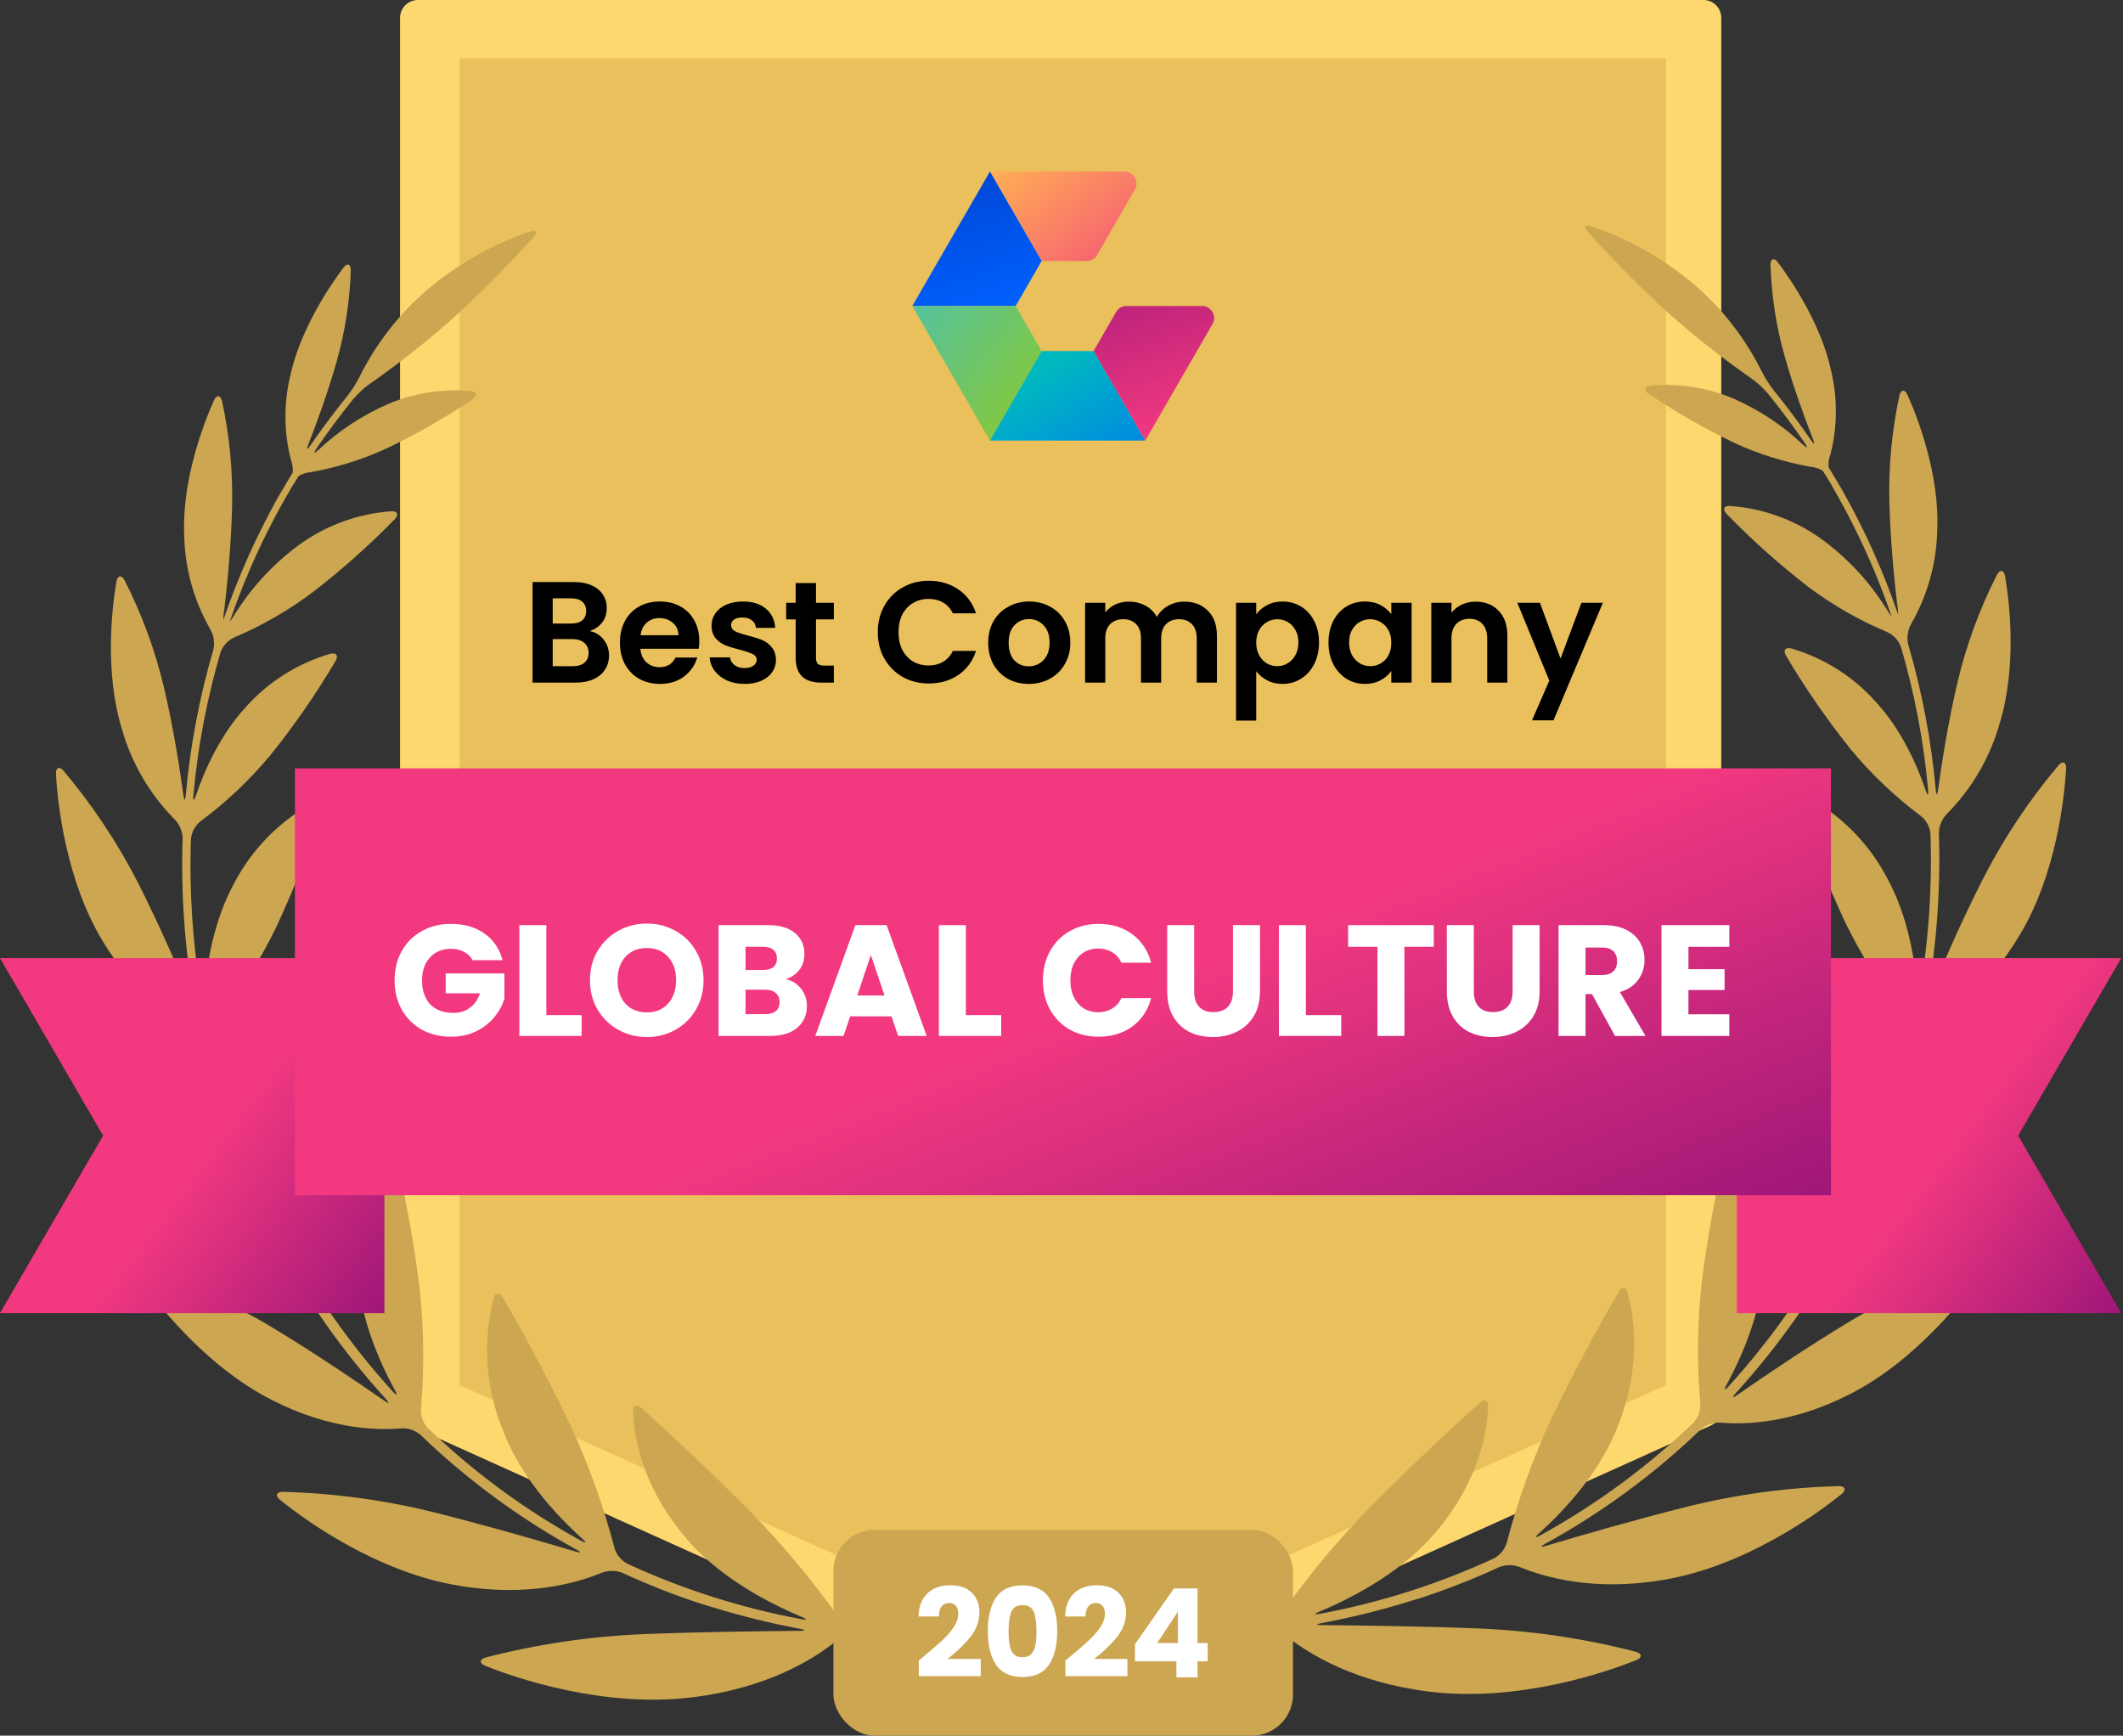<svg width="619" height="506" viewBox="0 0 619 506" fill="none" xmlns="http://www.w3.org/2000/svg">
<rect x="0" y="0" width="619" height="506" fill="#333333" stroke="none"/>
<g clip-path="url(#clip0_1309_192)">
<g clip-path="url(#clip1_1309_192)">
<path d="M496.622 410.946L309.236 495.487L121.865 410.946V5.194H496.622V410.946Z" fill="#FDD86F"/>
<path fill-rule="evenodd" clip-rule="evenodd" d="M307.105 500.215C307.777 500.513 308.502 500.671 309.236 500.681C309.976 500.673 310.706 500.514 311.382 500.215L498.753 415.612C500.612 414.798 501.827 412.975 501.863 410.946V5.194C501.863 2.326 499.538 2.33141e-05 496.669 2.33141e-05H121.866C120.484 -0.004 119.157 0.541 118.177 1.515C117.197 2.489 116.644 3.813 116.64 5.194V411.008C116.676 413.038 117.891 414.86 119.751 415.674L307.105 500.215ZM309.236 489.795L127.044 407.602V10.389H491.443V407.602L309.236 489.795Z" fill="#FDD86F"/>
<path d="M134 403.794V17H485.708V403.794L309.846 483.125L134 403.794Z" fill="#E9C05B"/>
<path d="M244.291 471.225C236.651 460.452 228.175 450.296 218.941 440.852C205.255 427.058 192.238 415.192 186.997 410.464C185.644 409.251 184.524 409.733 184.587 411.537C184.82 417.758 186.655 432.19 199.097 447.307C208.63 459.126 223.171 466.949 233.793 471.381C235.457 472.081 235.348 472.345 233.607 472.019C216.095 468.764 199.058 463.335 182.891 455.86C181.092 454.882 179.75 453.233 179.159 451.272C175.963 439.045 171.685 427.126 166.375 415.658C158.459 398.924 150.03 384.165 146.546 378.178C145.629 376.623 144.4 376.732 143.934 378.489C140.723 391.06 141.589 404.326 146.406 416.374C151.476 430.122 161.834 441.428 169.734 448.535C171.087 449.733 170.916 449.997 169.33 449.126C153.082 440.186 138.081 429.148 124.711 416.296C123.336 414.784 122.619 412.786 122.721 410.744C123.758 398.929 123.617 387.041 122.301 375.254C120.645 361.961 118.236 348.772 115.085 335.752C114.665 333.995 113.53 333.761 112.503 335.301C106.249 345.835 103.352 358.025 104.198 370.246C104.836 383.777 110.419 396.591 115.085 405.192C115.971 406.747 115.707 406.98 114.494 405.643C102.039 391.911 91.349 376.677 82.674 360.293C81.831 358.424 81.775 356.294 82.519 354.383C87.194 343.6 90.728 332.357 93.063 320.838C95.493 307.776 97.134 294.579 97.978 281.32C98.086 279.516 96.998 278.925 95.629 280.091C86.525 288.149 80.11 298.804 77.247 310.62C73.779 323.761 75.132 337.696 76.967 347.26C77.309 349.033 76.967 349.142 76.267 347.494C69.926 333.501 64.987 318.915 61.524 303.948C61.191 301.932 61.69 299.866 62.908 298.225C69.769 289.629 75.662 280.304 80.481 270.418C85.814 259.002 90.411 247.257 94.245 235.255C94.789 233.529 93.872 232.689 92.254 233.498C82.122 238.813 73.826 247.055 68.444 257.152C62.208 268.427 60.124 281.615 59.533 290.822C59.409 292.626 59.097 292.657 58.786 290.822C56.188 275.545 55.146 260.043 55.676 244.555C55.885 242.527 56.906 240.67 58.507 239.407C66.057 233.787 72.912 227.287 78.926 220.045C85.872 211.393 92.192 202.256 97.838 192.705C98.755 191.15 98.055 190.139 96.282 190.605C86.771 193.368 78.232 198.758 71.648 206.157C64.23 214.213 59.673 224.431 57.122 231.911C56.531 233.638 56.22 233.575 56.392 231.771C57.676 217.67 60.327 203.727 64.307 190.139C65.025 188.226 66.466 186.673 68.32 185.815C76.461 182.371 84.149 177.942 91.212 172.627C99.66 166.111 107.637 159.007 115.085 151.368C116.344 150.061 115.893 148.941 114.074 149.05C104.701 149.721 95.684 152.913 87.978 158.288C80.21 163.835 73.605 170.852 68.538 178.941C68.078 179.751 67.558 180.526 66.982 181.258C66.982 181.087 67.091 180.932 67.138 180.776C67.449 179.874 67.76 178.988 68.087 178.086C68.413 177.184 68.724 176.344 69.051 175.458L70.062 172.798L71.104 170.185C71.477 169.299 71.835 168.412 72.208 167.542C72.581 166.671 72.939 165.815 73.312 164.944L74.478 162.316C74.867 161.461 75.272 160.605 75.676 159.75L76.905 157.137L78.18 154.602C78.615 153.747 79.051 152.876 79.502 152.021C79.953 151.165 80.373 150.341 80.824 149.517L82.223 146.951C82.69 146.111 83.156 145.287 83.639 144.462C84.121 143.638 84.603 142.767 85.1 141.927L86.656 139.47L87.076 138.786C88.193 138.12 89.449 137.721 90.746 137.62C98.31 136.265 105.672 133.96 112.659 130.761C121.384 126.602 129.785 121.793 137.791 116.376C139.346 115.365 139.066 114.214 137.262 114.012C129.056 113.255 120.79 114.542 113.203 117.76C105.698 121.011 98.815 125.542 92.861 131.15C91.539 132.379 91.306 132.192 92.317 130.699C95.645 125.816 99.201 121.036 102.985 116.36C104.383 114.717 105.97 113.245 107.713 111.974C115.827 106.327 123.615 100.226 131.041 93.701C139.652 85.913 147.848 77.68 155.598 69.035C156.811 67.682 156.36 66.951 154.649 67.48C143.221 71.364 132.657 77.433 123.545 85.349C115.826 92.219 109.491 100.501 104.883 109.75C103.903 111.691 102.742 113.534 101.415 115.256C97.578 120.004 93.95 124.851 90.528 129.797C89.517 131.352 89.268 131.165 89.922 129.486C92.363 123.265 95.598 114.463 98.18 105.302C100.627 96.654 102.006 87.739 102.285 78.755C102.285 76.936 101.228 76.578 100.139 78.024C96.142 83.328 87.464 96.174 84.587 109.735C82.704 117.694 82.773 125.991 84.789 133.918C85.248 135.144 85.439 136.454 85.349 137.759L84.914 138.49C84.416 139.299 83.934 140.046 83.452 140.917C82.97 141.787 82.441 142.643 81.897 143.529C81.352 144.416 80.948 145.162 80.497 145.971L79.066 148.615L77.76 151.134C77.293 152.021 76.858 152.907 76.407 153.809C75.956 154.711 75.567 155.473 75.163 156.297C74.758 157.122 74.307 158.102 73.888 158.988C73.468 159.874 73.094 160.683 72.706 161.523C72.317 162.363 71.959 163.296 71.539 164.229C71.119 165.162 70.793 165.924 70.435 166.78C70.077 167.635 69.688 168.599 69.315 169.517C68.942 170.434 68.615 171.227 68.289 172.083C67.962 172.938 67.573 173.918 67.231 174.835C66.889 175.753 66.594 176.562 66.283 177.417L65.318 180.201C65.318 180.372 65.21 180.559 65.147 180.73C65.1 179.812 65.174 178.892 65.365 177.993C66.267 170.45 67.371 159.33 67.667 147.993C67.932 137.545 66.945 127.102 64.727 116.889C64.323 115.131 63.172 115.022 62.41 116.671C59.424 123.281 52.97 139.999 53.717 156.204C53.927 165.804 56.553 175.197 61.353 183.513C62.35 185.307 62.654 187.404 62.208 189.408C58.148 203.232 55.455 217.421 54.167 231.771C54.012 233.575 53.717 233.575 53.468 231.771C52.379 223.778 50.559 212.145 47.822 200.496C45.241 189.614 41.373 179.079 36.298 169.112C35.459 167.557 34.292 167.697 33.965 169.486C32.675 176.873 30.404 195.784 35.521 212.456C38.327 222.439 43.638 231.539 50.948 238.894C52.365 240.372 53.185 242.322 53.25 244.368C52.719 260.156 53.809 275.957 56.5 291.522C56.811 293.311 56.5 293.388 55.832 291.724C52.286 283.093 46.718 270.185 40.28 257.432C34.288 245.724 26.983 234.736 18.507 224.68C17.325 223.311 16.221 223.762 16.314 225.566C16.749 233.933 19.175 256.67 29.984 274.415C38.88 289.252 49.424 296.53 55.381 299.749C57.138 300.794 58.442 302.458 59.035 304.415C62.555 319.703 67.604 334.599 74.105 348.878C74.852 350.526 74.603 350.682 73.499 349.236C67.542 341.46 58.491 329.858 48.615 318.676C39.333 308.205 28.899 298.814 17.512 290.682C15.956 289.656 15.054 290.356 15.583 292.098C18.056 300.496 26.438 323.481 42.426 339.033C55.598 351.988 68.444 356.483 75.365 358.069C77.31 358.615 78.976 359.876 80.031 361.599C88.867 378.29 99.76 393.808 112.456 407.789C113.669 409.126 113.483 409.344 111.99 408.318C103.841 402.641 91.772 394.476 79.237 386.903C67.305 379.77 54.593 374.031 41.353 369.795C39.626 369.267 38.911 370.246 39.938 371.739C44.836 378.94 59.735 398.395 79.657 408.333C96.205 416.7 109.89 417.027 116.982 416.405C119.027 416.301 121.034 416.979 122.596 418.302C136.192 431.393 151.462 442.626 168.008 451.708C169.563 452.579 169.563 452.843 167.759 452.314C157.371 449.204 141.927 444.74 126.422 440.852C112.01 437.284 97.252 435.292 82.41 434.912C80.59 434.912 80.171 436.031 81.586 437.182C88.631 442.952 109.999 458.488 134.012 462.314C154.042 465.642 168.381 461.428 175.442 458.504C177.367 457.781 179.489 457.781 181.414 458.504C188.319 461.695 195.39 464.514 202.596 466.949C204.307 467.524 205.706 467.96 205.706 467.928C205.706 467.897 207.121 468.348 208.817 468.877C216.83 471.309 224.97 473.298 233.202 474.834C234.975 475.176 234.96 475.424 233.202 475.44C221.46 475.533 203.996 475.736 187.122 476.42C171.737 477.089 156.465 479.367 141.554 483.216C139.812 483.714 139.735 484.896 141.414 485.596C150.046 489.126 176.095 498.037 201.849 494.818C223.373 492.19 236.764 483.931 243.031 479.001C244.71 477.794 246.751 477.196 248.816 477.306C250.029 477.462 251.242 477.586 252.456 477.711C254.26 477.897 255.721 477.353 255.721 476.544C255.721 475.736 254.26 474.896 252.471 474.694L249.361 474.32C247.349 473.945 245.544 472.844 244.291 471.225Z" fill="#CCA650"/>
<path d="M374.181 469.67C381.828 458.897 390.309 448.742 399.547 439.297C413.232 425.503 426.249 413.636 431.506 408.909C432.843 407.696 433.963 408.178 433.901 409.982C433.668 416.203 431.848 430.635 419.375 445.751C409.858 457.571 395.316 465.394 384.71 469.826C383.03 470.526 383.155 470.79 384.881 470.463C402.392 467.208 419.429 461.78 435.596 454.305C437.396 453.327 438.737 451.678 439.329 449.717C442.524 437.49 446.802 425.571 452.112 414.103C460.028 397.369 468.457 382.61 471.941 376.623C472.859 375.067 474.087 375.176 474.554 376.934C476.218 382.952 478.8 397.151 472.081 414.818C467.011 428.566 456.653 439.873 448.753 446.98C447.4 448.177 447.571 448.442 449.157 447.571C465.403 438.627 480.404 427.589 493.776 414.741C495.152 413.229 495.868 411.23 495.767 409.189C494.73 397.374 494.87 385.486 496.187 373.699C497.859 360.438 500.273 347.281 503.418 334.29C503.838 332.533 505.051 332.299 506 333.839C512.256 344.372 515.148 356.564 514.289 368.784C513.652 382.315 508.068 395.13 503.403 403.73C502.532 405.285 502.781 405.518 503.994 404.181C516.449 390.45 527.138 375.215 535.813 358.831C536.656 356.962 536.712 354.832 535.969 352.921C531.301 342.135 527.767 330.893 525.424 319.376C522.979 306.315 521.322 293.118 520.463 279.858C520.354 278.054 521.443 277.463 522.827 278.63C531.914 286.663 538.328 297.283 541.21 309.065C544.693 322.206 543.34 336.141 541.505 345.705C541.163 347.478 541.505 347.587 542.205 345.939C548.551 331.947 553.495 317.36 556.964 302.393C557.283 300.375 556.779 298.313 555.564 296.67C548.703 288.074 542.81 278.749 537.99 268.863C532.665 257.444 528.068 245.699 524.227 233.7C523.683 231.974 524.6 231.134 526.218 231.942C536.35 237.257 544.647 245.5 550.028 255.597C556.342 266.919 558.426 280.107 559.017 289.267C559.126 291.071 559.437 291.102 559.748 289.267C562.346 273.99 563.389 258.488 562.858 243C562.649 240.972 561.628 239.115 560.028 237.852C552.493 232.228 545.654 225.729 539.655 218.49C532.714 209.834 526.395 200.697 520.743 191.15C519.826 189.594 520.526 188.583 522.298 189.05C531.803 191.818 540.335 197.208 546.917 204.602C554.351 212.658 558.892 222.876 561.443 230.356C562.034 232.082 562.345 232.02 562.174 230.216C560.889 216.115 558.238 202.172 554.258 188.583C553.54 186.671 552.099 185.118 550.245 184.26C542.056 180.826 534.32 176.396 527.213 171.072C518.791 164.554 510.84 157.45 503.418 149.812C502.143 148.506 502.594 147.386 504.414 147.495C513.786 148.165 522.803 151.357 530.51 156.733C538.278 162.28 544.883 169.297 549.95 177.386C550.417 178.192 550.937 178.966 551.505 179.703C551.505 179.532 551.396 179.377 551.35 179.221C551.039 178.319 550.728 177.433 550.401 176.531C550.074 175.629 549.763 174.789 549.437 173.902C549.11 173.016 548.768 172.129 548.426 171.243L547.384 168.63C547.026 167.744 546.653 166.857 546.295 165.986L545.175 163.389L544.009 160.761C543.62 159.906 543.216 159.05 542.812 158.195C542.407 157.339 542.003 156.453 541.567 155.582C541.132 154.711 540.743 153.903 540.308 153.047L539.001 150.466C538.566 149.626 538.115 148.786 537.664 147.962L536.264 145.396L534.865 142.907L533.434 140.372L531.879 137.915L531.459 137.231C530.34 136.568 529.085 136.169 527.788 136.064C520.225 134.709 512.862 132.405 505.876 129.206C497.152 125.043 488.751 120.235 480.744 114.82C479.188 113.809 479.468 112.659 481.272 112.456C489.514 111.681 497.82 112.969 505.44 116.204C512.901 119.468 519.741 123.999 525.658 129.595C526.98 130.823 527.213 130.637 526.202 129.144C522.874 124.26 519.318 119.481 515.533 114.805C514.126 113.16 512.529 111.687 510.774 110.419C502.661 104.772 494.872 98.671 487.446 92.145C478.84 84.354 470.643 76.121 462.89 67.48C461.677 66.127 462.128 65.396 463.854 65.925C475.281 69.811 485.845 75.879 494.958 83.794C502.675 90.666 509.01 98.948 513.62 108.195C514.6 110.136 515.761 111.979 517.089 113.701C520.935 118.449 524.564 123.296 527.975 128.242C528.986 129.797 529.235 129.61 528.581 127.931C526.14 121.71 522.905 112.907 520.323 103.747C517.876 95.099 516.497 86.184 516.218 77.2C516.218 75.38 517.275 75.023 518.364 76.469C522.361 81.772 531.054 94.618 533.916 108.18C535.795 116.139 535.731 124.434 533.729 132.363C533.261 133.586 533.064 134.897 533.154 136.204L533.589 136.935L535.051 139.361C535.564 140.217 536.062 141.088 536.606 141.974L537.99 144.416C538.473 145.302 538.955 146.173 539.421 147.06C539.888 147.946 540.308 148.708 540.743 149.532C541.179 150.357 541.645 151.305 542.096 152.207C542.547 153.109 542.936 153.871 543.34 154.696L544.631 157.386L545.798 159.921C546.202 160.823 546.606 161.725 546.995 162.627C547.384 163.529 547.742 164.322 548.099 165.178L549.219 167.915C549.572 168.765 549.914 169.62 550.245 170.481C550.603 171.398 550.961 172.316 551.303 173.234C551.645 174.151 551.941 174.96 552.252 175.815L553.231 178.599L553.418 179.128C553.439 178.21 553.361 177.292 553.185 176.391C552.283 168.848 551.179 157.728 550.883 146.391C550.618 135.943 551.605 125.5 553.822 115.287C554.227 113.53 555.378 113.421 556.14 115.069C559.126 121.679 565.58 138.397 564.833 154.602C564.63 164.206 562.009 173.604 557.213 181.927C556.216 183.721 555.911 185.818 556.357 187.821C560.41 201.647 563.103 215.836 564.398 230.185C564.553 231.989 564.849 231.989 565.098 230.185C566.186 222.191 568.021 210.558 570.743 198.91C573.324 188.028 577.193 177.493 582.267 167.526C583.122 165.971 584.289 166.111 584.6 167.899C585.891 175.286 588.161 194.198 583.045 210.869C580.238 220.853 574.928 229.953 567.617 237.308C566.2 238.786 565.38 240.736 565.315 242.782C565.846 258.57 564.757 274.37 562.065 289.936C561.754 291.724 562.065 291.802 562.734 290.138C566.28 281.507 571.847 268.598 578.363 255.846C584.38 244.134 591.711 233.146 600.214 223.093C601.396 221.725 602.5 222.176 602.407 223.98C601.971 232.347 599.545 255.084 588.737 272.829C579.841 287.665 569.312 294.944 563.34 298.163C561.583 299.208 560.279 300.872 559.685 302.828C556.165 318.117 551.117 333.013 544.616 347.292C543.869 348.94 544.118 349.096 545.222 347.649C551.179 339.873 560.23 328.272 570.105 317.09C579.388 306.619 589.822 297.228 601.209 289.096C602.765 288.07 603.667 288.769 603.138 290.511C600.587 298.847 592.158 321.88 576.217 337.369C563.045 350.324 550.199 354.819 543.278 356.405C541.305 356.934 539.608 358.197 538.535 359.935C529.704 376.63 518.81 392.148 506.109 406.125C504.896 407.462 505.082 407.68 506.575 406.654C514.725 400.977 526.793 392.812 539.328 385.238C551.261 378.106 563.972 372.367 577.213 368.131C578.954 367.603 579.654 368.582 578.643 370.075C573.729 377.276 558.846 396.731 538.908 406.669C522.361 415.036 508.675 415.363 501.583 414.741C499.54 414.643 497.534 415.321 495.969 416.638C482.37 429.726 467.1 440.958 450.557 450.044C449.002 450.915 449.08 451.179 450.806 450.65C461.195 447.54 476.638 443.076 492.143 439.188C506.561 435.619 521.323 433.627 536.171 433.248C537.975 433.248 538.395 434.367 536.995 435.518C529.935 441.288 508.566 456.824 484.554 460.65C464.523 463.978 450.199 459.764 443.123 456.84C441.204 456.116 439.086 456.116 437.167 456.84C430.257 460.031 423.181 462.85 415.969 465.285C414.259 465.86 412.859 466.296 412.859 466.264C412.859 466.233 411.444 466.684 409.749 467.213C401.741 469.643 393.605 471.632 385.379 473.17C383.59 473.512 383.606 473.76 385.379 473.776C397.12 473.869 414.585 474.072 431.459 474.756C446.844 475.424 462.116 477.702 477.027 481.552C478.768 482.05 478.846 483.232 477.167 483.931C468.535 487.462 442.486 496.373 416.747 493.154C395.208 490.526 381.817 482.267 375.55 477.337C373.871 476.13 371.83 475.532 369.764 475.642C368.551 475.798 367.338 475.922 366.125 476.047C364.321 476.233 362.859 475.689 362.859 474.88C362.859 474.072 364.321 473.232 366.125 473.03L369.236 472.656C371.189 472.288 372.945 471.228 374.181 469.67Z" fill="#CCA650"/>
<path d="M288.645 50L303.703 76.097H316.835C318.088 76.097 319.247 75.428 319.873 74.343L330.888 55.263C332.238 52.924 330.55 50 327.85 50H288.645Z" fill="url(#paint0_linear_1309_192)"/>
<path d="M288.644 50L303.703 76.097L296.132 89.212H266L288.644 50Z" fill="url(#paint1_linear_1309_192)"/>
<path d="M266 89.212H296.132L303.703 102.335L288.644 128.432L266 89.212Z" fill="url(#paint2_linear_1309_192)"/>
<path d="M303.703 102.335H318.86L333.926 128.432H288.645L303.703 102.335Z" fill="url(#paint3_linear_1309_192)"/>
<path d="M318.859 102.335L325.418 90.968C326.045 89.881 327.203 89.212 328.457 89.212H350.486C353.187 89.212 354.875 92.136 353.525 94.475L333.925 128.432L318.859 102.335Z" fill="url(#paint4_linear_1309_192)"/>
<path d="M79.051 279.314H0L30.062 331.071L0 382.828H112.083V345.223V279.314H79.051Z" fill="url(#paint5_linear_1309_192)"/>
<path d="M618.488 279.314H539.437H506.404V345.223V382.828H618.488L588.426 331.071L618.488 279.314Z" fill="url(#paint6_linear_1309_192)"/>
<path d="M533.851 348.416V278.51V273.86V269.194V224H86V269.194V273.86V278.51V348.416H112.765H115.891H119.032H500.818H503.944H507.086H533.851Z" fill="url(#paint7_linear_1309_192)"/>
<path d="M492.297 276.01V282.542H502.831V288.614H492.297V295.698H504.211V302H484.431V269.708H504.211V276.01H492.297Z" fill="white"/>
<path d="M470.891 302L464.175 289.81H462.289V302H454.423V269.708H467.625C470.171 269.708 472.333 270.153 474.111 271.042C475.921 271.931 477.27 273.158 478.159 274.722C479.049 276.255 479.493 277.973 479.493 279.874C479.493 282.021 478.88 283.937 477.653 285.624C476.457 287.311 474.679 288.507 472.317 289.212L479.769 302H470.891ZM462.289 284.244H467.165C468.607 284.244 469.68 283.891 470.385 283.186C471.121 282.481 471.489 281.484 471.489 280.196C471.489 278.969 471.121 278.003 470.385 277.298C469.68 276.593 468.607 276.24 467.165 276.24H462.289V284.244Z" fill="white"/>
<path d="M429.718 269.708V289.028C429.718 290.96 430.193 292.447 431.144 293.49C432.094 294.533 433.49 295.054 435.33 295.054C437.17 295.054 438.58 294.533 439.562 293.49C440.543 292.447 441.034 290.96 441.034 289.028V269.708H448.9V288.982C448.9 291.865 448.286 294.303 447.06 296.296C445.833 298.289 444.177 299.792 442.092 300.804C440.037 301.816 437.737 302.322 435.192 302.322C432.646 302.322 430.362 301.831 428.338 300.85C426.344 299.838 424.765 298.335 423.6 296.342C422.434 294.318 421.852 291.865 421.852 288.982V269.708H429.718Z" fill="white"/>
<path d="M418.042 269.708V276.01H409.486V302H401.62V276.01H393.064V269.708H418.042Z" fill="white"/>
<path d="M380.756 295.928H391.06V302H372.89V269.708H380.756V295.928Z" fill="white"/>
<path d="M348.184 269.708V289.028C348.184 290.96 348.66 292.447 349.61 293.49C350.561 294.533 351.956 295.054 353.796 295.054C355.636 295.054 357.047 294.533 358.028 293.49C359.01 292.447 359.5 290.96 359.5 289.028V269.708H367.366V288.982C367.366 291.865 366.753 294.303 365.526 296.296C364.3 298.289 362.644 299.792 360.558 300.804C358.504 301.816 356.204 302.322 353.658 302.322C351.113 302.322 348.828 301.831 346.804 300.85C344.811 299.838 343.232 298.335 342.066 296.342C340.901 294.318 340.318 291.865 340.318 288.982V269.708H348.184Z" fill="white"/>
<path d="M304.083 285.808C304.083 282.619 304.773 279.782 306.153 277.298C307.533 274.783 309.45 272.836 311.903 271.456C314.387 270.045 317.193 269.34 320.321 269.34C324.155 269.34 327.436 270.352 330.165 272.376C332.895 274.4 334.719 277.16 335.639 280.656H326.991C326.347 279.307 325.427 278.279 324.231 277.574C323.066 276.869 321.732 276.516 320.229 276.516C317.807 276.516 315.844 277.359 314.341 279.046C312.839 280.733 312.087 282.987 312.087 285.808C312.087 288.629 312.839 290.883 314.341 292.57C315.844 294.257 317.807 295.1 320.229 295.1C321.732 295.1 323.066 294.747 324.231 294.042C325.427 293.337 326.347 292.309 326.991 290.96H335.639C334.719 294.456 332.895 297.216 330.165 299.24C327.436 301.233 324.155 302.23 320.321 302.23C317.193 302.23 314.387 301.54 311.903 300.16C309.45 298.749 307.533 296.802 306.153 294.318C304.773 291.834 304.083 288.997 304.083 285.808Z" fill="white"/>
<path d="M281.614 295.928H291.918V302H273.748V269.708H281.614V295.928Z" fill="white"/>
<path d="M259.933 296.296H247.881L245.949 302H237.715L249.399 269.708H258.507L270.191 302H261.865L259.933 296.296ZM257.909 290.224L253.907 278.402L249.951 290.224H257.909Z" fill="white"/>
<path d="M229.059 285.44C230.93 285.839 232.433 286.774 233.567 288.246C234.702 289.687 235.269 291.343 235.269 293.214C235.269 295.913 234.319 298.059 232.417 299.654C230.547 301.218 227.925 302 224.551 302H209.509V269.708H224.045C227.327 269.708 229.887 270.459 231.727 271.962C233.598 273.465 234.533 275.504 234.533 278.08C234.533 279.981 234.027 281.561 233.015 282.818C232.034 284.075 230.715 284.949 229.059 285.44ZM217.375 282.772H222.527C223.815 282.772 224.797 282.496 225.471 281.944C226.177 281.361 226.529 280.518 226.529 279.414C226.529 278.31 226.177 277.467 225.471 276.884C224.797 276.301 223.815 276.01 222.527 276.01H217.375V282.772ZM223.171 295.652C224.49 295.652 225.502 295.361 226.207 294.778C226.943 294.165 227.311 293.291 227.311 292.156C227.311 291.021 226.928 290.132 226.161 289.488C225.425 288.844 224.398 288.522 223.079 288.522H217.375V295.652H223.171Z" fill="white"/>
<path d="M188.619 302.322C185.583 302.322 182.793 301.617 180.247 300.206C177.733 298.795 175.724 296.833 174.221 294.318C172.749 291.773 172.013 288.921 172.013 285.762C172.013 282.603 172.749 279.767 174.221 277.252C175.724 274.737 177.733 272.775 180.247 271.364C182.793 269.953 185.583 269.248 188.619 269.248C191.655 269.248 194.431 269.953 196.945 271.364C199.491 272.775 201.484 274.737 202.925 277.252C204.397 279.767 205.133 282.603 205.133 285.762C205.133 288.921 204.397 291.773 202.925 294.318C201.453 296.833 199.46 298.795 196.945 300.206C194.431 301.617 191.655 302.322 188.619 302.322ZM188.619 295.146C191.195 295.146 193.25 294.287 194.783 292.57C196.347 290.853 197.129 288.583 197.129 285.762C197.129 282.91 196.347 280.641 194.783 278.954C193.25 277.237 191.195 276.378 188.619 276.378C186.013 276.378 183.927 277.221 182.363 278.908C180.83 280.595 180.063 282.879 180.063 285.762C180.063 288.614 180.83 290.899 182.363 292.616C183.927 294.303 186.013 295.146 188.619 295.146Z" fill="white"/>
<path d="M159.291 295.928H169.595V302H151.425V269.708H159.291V295.928Z" fill="white"/>
<path d="M137.822 279.92C137.24 278.847 136.396 278.034 135.292 277.482C134.219 276.899 132.946 276.608 131.474 276.608C128.929 276.608 126.89 277.451 125.356 279.138C123.823 280.794 123.056 283.017 123.056 285.808C123.056 288.783 123.854 291.113 125.448 292.8C127.074 294.456 129.297 295.284 132.118 295.284C134.05 295.284 135.676 294.793 136.994 293.812C138.344 292.831 139.325 291.42 139.938 289.58H129.956V283.784H147.068V291.098C146.486 293.061 145.489 294.885 144.078 296.572C142.698 298.259 140.935 299.623 138.788 300.666C136.642 301.709 134.219 302.23 131.52 302.23C128.331 302.23 125.479 301.54 122.964 300.16C120.48 298.749 118.533 296.802 117.122 294.318C115.742 291.834 115.052 288.997 115.052 285.808C115.052 282.619 115.742 279.782 117.122 277.298C118.533 274.783 120.48 272.836 122.964 271.456C125.448 270.045 128.285 269.34 131.474 269.34C135.338 269.34 138.589 270.275 141.226 272.146C143.894 274.017 145.658 276.608 146.516 279.92H137.822Z" fill="white"/>
</g>
<path d="M467.351 175.732L452.945 210.004H446.687L451.727 198.412L442.403 175.732H448.997L455.003 191.986L461.093 175.732H467.351Z" fill="black"/>
<path d="M430.218 175.396C432.99 175.396 435.23 176.278 436.938 178.042C438.646 179.778 439.5 182.214 439.5 185.35V199H433.62V186.148C433.62 184.3 433.158 182.886 432.234 181.906C431.31 180.898 430.05 180.394 428.454 180.394C426.83 180.394 425.542 180.898 424.59 181.906C423.666 182.886 423.204 184.3 423.204 186.148V199H417.324V175.732H423.204V178.63C423.988 177.622 424.982 176.838 426.186 176.278C427.418 175.69 428.762 175.396 430.218 175.396Z" fill="black"/>
<path d="M387.347 187.282C387.347 184.93 387.809 182.844 388.733 181.024C389.685 179.204 390.959 177.804 392.555 176.824C394.179 175.844 395.985 175.354 397.973 175.354C399.709 175.354 401.221 175.704 402.509 176.404C403.825 177.104 404.875 177.986 405.659 179.05V175.732H411.581V199H405.659V195.598C404.903 196.69 403.853 197.6 402.509 198.328C401.193 199.028 399.667 199.378 397.931 199.378C395.971 199.378 394.179 198.874 392.555 197.866C390.959 196.858 389.685 195.444 388.733 193.624C387.809 191.776 387.347 189.662 387.347 187.282ZM405.659 187.366C405.659 185.938 405.379 184.72 404.819 183.712C404.259 182.676 403.503 181.892 402.551 181.36C401.599 180.8 400.577 180.52 399.485 180.52C398.393 180.52 397.385 180.786 396.461 181.318C395.537 181.85 394.781 182.634 394.193 183.67C393.633 184.678 393.353 185.882 393.353 187.282C393.353 188.682 393.633 189.914 394.193 190.978C394.781 192.014 395.537 192.812 396.461 193.372C397.413 193.932 398.421 194.212 399.485 194.212C400.577 194.212 401.599 193.946 402.551 193.414C403.503 192.854 404.259 192.07 404.819 191.062C405.379 190.026 405.659 188.794 405.659 187.366Z" fill="black"/>
<path d="M366.274 179.092C367.03 178.028 368.066 177.146 369.382 176.446C370.726 175.718 372.252 175.354 373.96 175.354C375.948 175.354 377.74 175.844 379.336 176.824C380.96 177.804 382.234 179.204 383.158 181.024C384.11 182.816 384.586 184.902 384.586 187.282C384.586 189.662 384.11 191.776 383.158 193.624C382.234 195.444 380.96 196.858 379.336 197.866C377.74 198.874 375.948 199.378 373.96 199.378C372.252 199.378 370.74 199.028 369.424 198.328C368.136 197.628 367.086 196.746 366.274 195.682V210.088H360.394V175.732H366.274V179.092ZM378.58 187.282C378.58 185.882 378.286 184.678 377.698 183.67C377.138 182.634 376.382 181.85 375.43 181.318C374.506 180.786 373.498 180.52 372.406 180.52C371.342 180.52 370.334 180.8 369.382 181.36C368.458 181.892 367.702 182.676 367.114 183.712C366.554 184.748 366.274 185.966 366.274 187.366C366.274 188.766 366.554 189.984 367.114 191.02C367.702 192.056 368.458 192.854 369.382 193.414C370.334 193.946 371.342 194.212 372.406 194.212C373.498 194.212 374.506 193.932 375.43 193.372C376.382 192.812 377.138 192.014 377.698 190.978C378.286 189.942 378.58 188.71 378.58 187.282Z" fill="black"/>
<path d="M345.28 175.396C348.136 175.396 350.432 176.278 352.168 178.042C353.932 179.778 354.814 182.214 354.814 185.35V199H348.934V186.148C348.934 184.328 348.472 182.942 347.548 181.99C346.624 181.01 345.364 180.52 343.768 180.52C342.172 180.52 340.898 181.01 339.946 181.99C339.022 182.942 338.56 184.328 338.56 186.148V199H332.68V186.148C332.68 184.328 332.218 182.942 331.294 181.99C330.37 181.01 329.11 180.52 327.514 180.52C325.89 180.52 324.602 181.01 323.65 181.99C322.726 182.942 322.264 184.328 322.264 186.148V199H316.384V175.732H322.264V178.546C323.02 177.566 323.986 176.796 325.162 176.236C326.366 175.676 327.682 175.396 329.11 175.396C330.93 175.396 332.554 175.788 333.982 176.572C335.41 177.328 336.516 178.42 337.3 179.848C338.056 178.504 339.148 177.426 340.576 176.614C342.032 175.802 343.6 175.396 345.28 175.396Z" fill="black"/>
<path d="M299.933 199.378C297.693 199.378 295.677 198.888 293.885 197.908C292.093 196.9 290.679 195.486 289.643 193.666C288.635 191.846 288.131 189.746 288.131 187.366C288.131 184.986 288.649 182.886 289.685 181.066C290.749 179.246 292.191 177.846 294.011 176.866C295.831 175.858 297.861 175.354 300.101 175.354C302.341 175.354 304.371 175.858 306.191 176.866C308.011 177.846 309.439 179.246 310.475 181.066C311.539 182.886 312.071 184.986 312.071 187.366C312.071 189.746 311.525 191.846 310.433 193.666C309.369 195.486 307.913 196.9 306.065 197.908C304.245 198.888 302.201 199.378 299.933 199.378ZM299.933 194.254C300.997 194.254 301.991 194.002 302.915 193.498C303.867 192.966 304.623 192.182 305.183 191.146C305.743 190.11 306.023 188.85 306.023 187.366C306.023 185.154 305.435 183.46 304.259 182.284C303.111 181.08 301.697 180.478 300.017 180.478C298.337 180.478 296.923 181.08 295.775 182.284C294.655 183.46 294.095 185.154 294.095 187.366C294.095 189.578 294.641 191.286 295.733 192.49C296.853 193.666 298.253 194.254 299.933 194.254Z" fill="black"/>
<path d="M255.935 184.3C255.935 181.416 256.579 178.84 257.867 176.572C259.183 174.276 260.961 172.498 263.201 171.238C265.469 169.95 268.003 169.306 270.803 169.306C274.079 169.306 276.949 170.146 279.413 171.826C281.877 173.506 283.599 175.83 284.579 178.798H277.817C277.145 177.398 276.193 176.348 274.961 175.648C273.757 174.948 272.357 174.598 270.761 174.598C269.053 174.598 267.527 175.004 266.183 175.816C264.867 176.6 263.831 177.72 263.075 179.176C262.347 180.632 261.983 182.34 261.983 184.3C261.983 186.232 262.347 187.94 263.075 189.424C263.831 190.88 264.867 192.014 266.183 192.826C267.527 193.61 269.053 194.002 270.761 194.002C272.357 194.002 273.757 193.652 274.961 192.952C276.193 192.224 277.145 191.16 277.817 189.76H284.579C283.599 192.756 281.877 195.094 279.413 196.774C276.977 198.426 274.107 199.252 270.803 199.252C268.003 199.252 265.469 198.622 263.201 197.362C260.961 196.074 259.183 194.296 257.867 192.028C256.579 189.76 255.935 187.184 255.935 184.3Z" fill="black"/>
<path d="M237.918 180.562V191.818C237.918 192.602 238.1 193.176 238.464 193.54C238.856 193.876 239.5 194.044 240.396 194.044H243.126V199H239.43C234.474 199 231.996 196.592 231.996 191.776V180.562H229.224V175.732H231.996V169.978H237.918V175.732H243.126V180.562H237.918Z" fill="black"/>
<path d="M217.089 199.378C215.185 199.378 213.477 199.042 211.965 198.37C210.453 197.67 209.249 196.732 208.353 195.556C207.485 194.38 207.009 193.078 206.925 191.65H212.847C212.959 192.546 213.393 193.288 214.149 193.876C214.933 194.464 215.899 194.758 217.047 194.758C218.167 194.758 219.035 194.534 219.651 194.086C220.295 193.638 220.617 193.064 220.617 192.364C220.617 191.608 220.225 191.048 219.441 190.684C218.685 190.292 217.467 189.872 215.787 189.424C214.051 189.004 212.623 188.57 211.503 188.122C210.411 187.674 209.459 186.988 208.647 186.064C207.863 185.14 207.471 183.894 207.471 182.326C207.471 181.038 207.835 179.862 208.563 178.798C209.319 177.734 210.383 176.894 211.755 176.278C213.155 175.662 214.793 175.354 216.669 175.354C219.441 175.354 221.653 176.054 223.305 177.454C224.957 178.826 225.867 180.688 226.035 183.04H220.407C220.323 182.116 219.931 181.388 219.231 180.856C218.559 180.296 217.649 180.016 216.501 180.016C215.437 180.016 214.611 180.212 214.023 180.604C213.463 180.996 213.183 181.542 213.183 182.242C213.183 183.026 213.575 183.628 214.359 184.048C215.143 184.44 216.361 184.846 218.013 185.266C219.693 185.686 221.079 186.12 222.171 186.568C223.263 187.016 224.201 187.716 224.985 188.668C225.797 189.592 226.217 190.824 226.245 192.364C226.245 193.708 225.867 194.912 225.111 195.976C224.383 197.04 223.319 197.88 221.919 198.496C220.547 199.084 218.937 199.378 217.089 199.378Z" fill="black"/>
<path d="M203.893 186.862C203.893 187.702 203.837 188.458 203.725 189.13H186.715C186.855 190.81 187.443 192.126 188.479 193.078C189.515 194.03 190.789 194.506 192.301 194.506C194.485 194.506 196.039 193.568 196.963 191.692H203.305C202.633 193.932 201.345 195.78 199.441 197.236C197.537 198.664 195.199 199.378 192.427 199.378C190.187 199.378 188.171 198.888 186.379 197.908C184.615 196.9 183.229 195.486 182.221 193.666C181.241 191.846 180.751 189.746 180.751 187.366C180.751 184.958 181.241 182.844 182.221 181.024C183.201 179.204 184.573 177.804 186.337 176.824C188.101 175.844 190.131 175.354 192.427 175.354C194.639 175.354 196.613 175.83 198.349 176.782C200.113 177.734 201.471 179.092 202.423 180.856C203.403 182.592 203.893 184.594 203.893 186.862ZM197.803 185.182C197.775 183.67 197.229 182.466 196.165 181.57C195.101 180.646 193.799 180.184 192.259 180.184C190.803 180.184 189.571 180.632 188.563 181.528C187.583 182.396 186.981 183.614 186.757 185.182H197.803Z" fill="black"/>
<path d="M171.907 183.964C173.559 184.272 174.917 185.098 175.981 186.442C177.045 187.786 177.577 189.326 177.577 191.062C177.577 192.63 177.185 194.016 176.401 195.22C175.645 196.396 174.539 197.32 173.083 197.992C171.627 198.664 169.905 199 167.917 199H155.275V169.684H167.371C169.359 169.684 171.067 170.006 172.495 170.65C173.951 171.294 175.043 172.19 175.771 173.338C176.527 174.486 176.905 175.788 176.905 177.244C176.905 178.952 176.443 180.38 175.519 181.528C174.623 182.676 173.419 183.488 171.907 183.964ZM161.155 181.78H166.531C167.931 181.78 169.009 181.472 169.765 180.856C170.521 180.212 170.899 179.302 170.899 178.126C170.899 176.95 170.521 176.04 169.765 175.396C169.009 174.752 167.931 174.43 166.531 174.43H161.155V181.78ZM167.077 194.212C168.505 194.212 169.611 193.876 170.395 193.204C171.207 192.532 171.613 191.58 171.613 190.348C171.613 189.088 171.193 188.108 170.353 187.408C169.513 186.68 168.379 186.316 166.951 186.316H161.155V194.212H167.077Z" fill="black"/>
<rect x="243" y="446" width="134" height="60" rx="12" fill="#CCA650"/>
<path d="M330.914 484.32V479.352L342.29 463.08H349.166V478.992H352.118V484.32H349.166V489H343.01V484.32H330.914ZM343.442 469.848L337.394 478.992H343.442V469.848Z" fill="white"/>
<path d="M310.639 484.068C311.455 483.42 311.827 483.12 311.755 483.168C314.107 481.224 315.955 479.628 317.299 478.38C318.667 477.132 319.819 475.824 320.755 474.456C321.691 473.088 322.159 471.756 322.159 470.46C322.159 469.476 321.931 468.708 321.475 468.156C321.019 467.604 320.335 467.328 319.423 467.328C318.511 467.328 317.791 467.676 317.263 468.372C316.759 469.044 316.507 470.004 316.507 471.252H310.567C310.615 469.212 311.047 467.508 311.863 466.14C312.703 464.772 313.795 463.764 315.139 463.116C316.507 462.468 318.019 462.144 319.675 462.144C322.531 462.144 324.679 462.876 326.119 464.34C327.583 465.804 328.315 467.712 328.315 470.064C328.315 472.632 327.439 475.02 325.687 477.228C323.935 479.412 321.703 481.548 318.991 483.636H328.711V488.64H310.639V484.068Z" fill="white"/>
<path d="M288.021 475.5C288.021 471.372 288.813 468.12 290.397 465.744C292.005 463.368 294.585 462.18 298.137 462.18C301.689 462.18 304.257 463.368 305.841 465.744C307.449 468.12 308.253 471.372 308.253 475.5C308.253 479.676 307.449 482.952 305.841 485.328C304.257 487.704 301.689 488.892 298.137 488.892C294.585 488.892 292.005 487.704 290.397 485.328C288.813 482.952 288.021 479.676 288.021 475.5ZM302.205 475.5C302.205 473.076 301.941 471.216 301.413 469.92C300.885 468.6 299.793 467.94 298.137 467.94C296.481 467.94 295.389 468.6 294.861 469.92C294.333 471.216 294.069 473.076 294.069 475.5C294.069 477.132 294.165 478.488 294.357 479.568C294.549 480.624 294.933 481.488 295.509 482.16C296.109 482.808 296.985 483.132 298.137 483.132C299.289 483.132 300.153 482.808 300.729 482.16C301.329 481.488 301.725 480.624 301.917 479.568C302.109 478.488 302.205 477.132 302.205 475.5Z" fill="white"/>
<path d="M267.89 484.068C268.706 483.42 269.078 483.12 269.006 483.168C271.358 481.224 273.206 479.628 274.55 478.38C275.918 477.132 277.07 475.824 278.006 474.456C278.942 473.088 279.41 471.756 279.41 470.46C279.41 469.476 279.182 468.708 278.726 468.156C278.27 467.604 277.586 467.328 276.674 467.328C275.762 467.328 275.042 467.676 274.514 468.372C274.01 469.044 273.758 470.004 273.758 471.252H267.818C267.866 469.212 268.298 467.508 269.114 466.14C269.954 464.772 271.046 463.764 272.39 463.116C273.758 462.468 275.27 462.144 276.926 462.144C279.782 462.144 281.93 462.876 283.37 464.34C284.834 465.804 285.566 467.712 285.566 470.064C285.566 472.632 284.69 475.02 282.938 477.228C281.186 479.412 278.954 481.548 276.242 483.636H285.962V488.64H267.89V484.068Z" fill="white"/>
</g>
<defs>
<linearGradient id="paint0_linear_1309_192" x1="288.344" y1="49.649" x2="328.519" y2="99.596" gradientUnits="userSpaceOnUse">
<stop stop-color="#FFB054"/>
<stop offset="1" stop-color="#F23980"/>
</linearGradient>
<linearGradient id="paint1_linear_1309_192" x1="296.525" y1="89.296" x2="281.066" y2="41.77" gradientUnits="userSpaceOnUse">
<stop stop-color="#0061FF"/>
<stop offset="1" stop-color="#0041CE"/>
</linearGradient>
<linearGradient id="paint2_linear_1309_192" x1="253.96" y1="75.262" x2="302.514" y2="114.405" gradientUnits="userSpaceOnUse">
<stop stop-color="#40C0C4"/>
<stop offset="1" stop-color="#83C83F"/>
</linearGradient>
<linearGradient id="paint3_linear_1309_192" x1="303.08" y1="107.893" x2="336.939" y2="161.109" gradientUnits="userSpaceOnUse">
<stop stop-color="#00B9BF"/>
<stop offset="1" stop-color="#0061FF"/>
</linearGradient>
<linearGradient id="paint4_linear_1309_192" x1="332.551" y1="59.122" x2="353.894" y2="121.853" gradientUnits="userSpaceOnUse">
<stop stop-color="#9B1578"/>
<stop offset="1" stop-color="#F23980"/>
</linearGradient>
<linearGradient id="paint5_linear_1309_192" x1="112.266" y1="387.77" x2="53.55" y2="343.351" gradientUnits="userSpaceOnUse">
<stop stop-color="#9B1578"/>
<stop offset="1" stop-color="#F23980"/>
</linearGradient>
<linearGradient id="paint6_linear_1309_192" x1="618.67" y1="387.77" x2="559.954" y2="343.351" gradientUnits="userSpaceOnUse">
<stop stop-color="#9B1578"/>
<stop offset="1" stop-color="#F23980"/>
</linearGradient>
<linearGradient id="paint7_linear_1309_192" x1="534.581" y1="354.356" x2="484.222" y2="227.705" gradientUnits="userSpaceOnUse">
<stop stop-color="#9B1578"/>
<stop offset="1" stop-color="#F23980"/>
</linearGradient>
<clipPath id="clip0_1309_192">
<rect width="619" height="506" fill="white"/>
</clipPath>
<clipPath id="clip1_1309_192">
<rect width="619" height="501" fill="white"/>
</clipPath>
</defs>
</svg>
